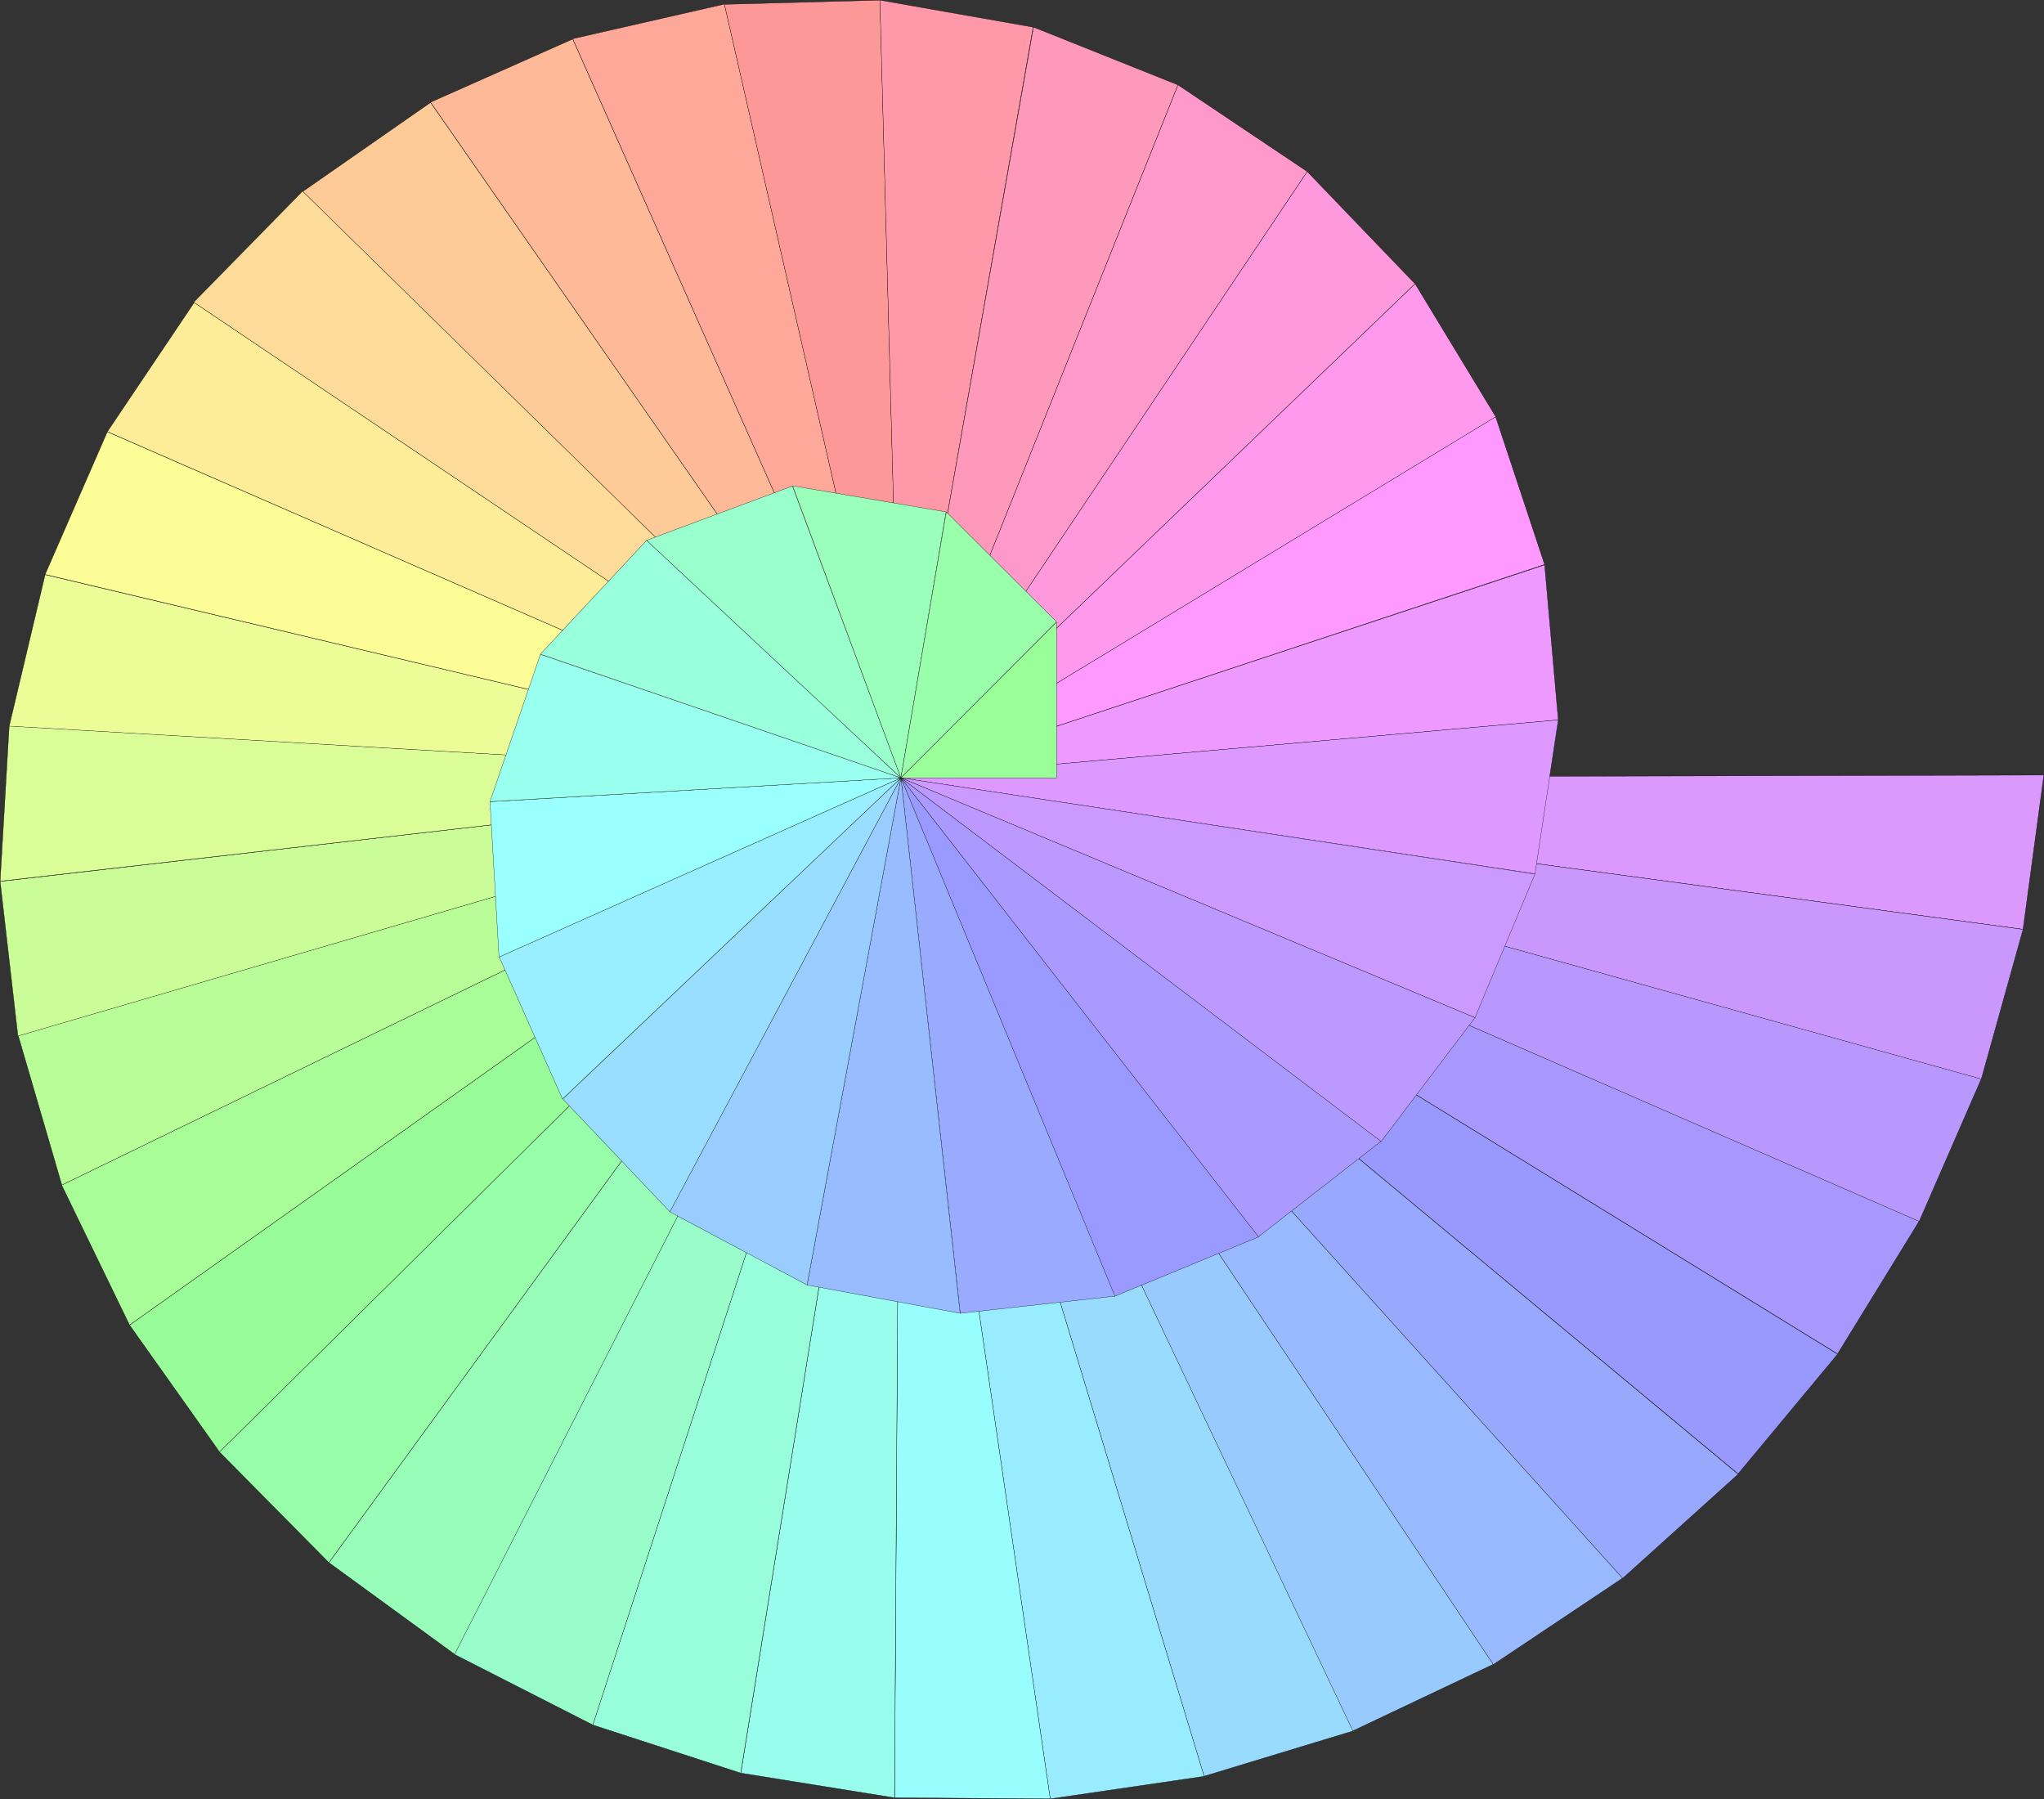 <?xml version="1.0" encoding="UTF-8" standalone="no"?>
<svg
   xmlns:dc="http://purl.org/dc/elements/1.1/"
   xmlns:cc="http://creativecommons.org/ns#"
   xmlns:rdf="http://www.w3.org/1999/02/22-rdf-syntax-ns#"
   xmlns:svg="http://www.w3.org/2000/svg"
   xmlns="http://www.w3.org/2000/svg"
   xmlns:sodipodi="http://sodipodi.sourceforge.net/DTD/sodipodi-0.dtd"
   xmlns:inkscape="http://www.inkscape.org/namespaces/inkscape"
   width="262.739mm"
   height="231.211mm"
   viewBox="0 0 262.739 231.211"
   version="1.1"
   id="svg7369"
   inkscape:version="1.0.1 (c497b03c, 2020-09-10)"
   sodipodi:docname="1Theo.svg">
  <rect x="0" y="0" width="262.739" height="231.211" fill="#333333" stroke="none"/>
  <defs
     id="defs7363" />
  <sodipodi:namedview
     id="base"
     pagecolor="#ffffff"
     bordercolor="#666666"
     borderopacity="1.0"
     inkscape:pageopacity="0.0"
     inkscape:pageshadow="2"
     inkscape:zoom="0.35"
     inkscape:cx="607.96317"
     inkscape:cy="593.4408"
     inkscape:document-units="mm"
     inkscape:current-layer="layer1"
     inkscape:document-rotation="0"
     showgrid="false"
     fit-margin-top="0"
     fit-margin-left="0"
     fit-margin-right="0"
     fit-margin-bottom="0"
     inkscape:window-width="1252"
     inkscape:window-height="864"
     inkscape:window-x="0"
     inkscape:window-y="38"
     inkscape:window-maximized="0" />
  <g
     inkscape:label="Layer 1"
     inkscape:groupmode="layer"
     id="layer1"
     transform="translate(-34.935,200.104)">
    <path
       d="m 150.739,-100.134 144.24,19.466 2.674,-19.819 z"
       style="fill:#dd99ff;fill-opacity:0.99;fill-rule:evenodd;stroke:#000000;stroke-width:0.035;stroke-linecap:butt;stroke-linejoin:miter;stroke-miterlimit:10;stroke-dasharray:none;stroke-opacity:0.99"
       id="path2861" />
    <path
       d="m 150.739,-100.134 138.867,38.739 5.373,-19.262 z"
       style="fill:#cc99ff;fill-opacity:0.99;fill-rule:evenodd;stroke:#000000;stroke-width:0.035;stroke-linecap:butt;stroke-linejoin:miter;stroke-miterlimit:10;stroke-dasharray:none;stroke-opacity:0.99"
       id="path2863" />
    <path
       d="m 150.739,-100.134 130.877,57.04 7.99,-18.334 z"
       style="fill:#bb99ff;fill-opacity:0.99;fill-rule:evenodd;stroke:#000000;stroke-width:0.035;stroke-linecap:butt;stroke-linejoin:miter;stroke-miterlimit:10;stroke-dasharray:none;stroke-opacity:0.99"
       id="path2865" />
    <path
       d="m 150.739,-100.134 120.4,74.031 10.477,-17.036 z"
       style="fill:#aa99ff;fill-opacity:0.99;fill-rule:evenodd;stroke:#000000;stroke-width:0.035;stroke-linecap:butt;stroke-linejoin:miter;stroke-miterlimit:10;stroke-dasharray:none;stroke-opacity:0.99"
       id="path2867" />
    <path
       d="m 150.739,-100.134 107.615,89.451 12.785,-15.38 z"
       style="fill:#9999ff;fill-opacity:0.99;fill-rule:evenodd;stroke:#000000;stroke-width:0.035;stroke-linecap:butt;stroke-linejoin:miter;stroke-miterlimit:10;stroke-dasharray:none;stroke-opacity:0.99"
       id="path2869" />
    <path
       d="M 150.739,-100.134 243.502,2.757 258.354,-10.634 Z"
       style="fill:#99aaff;fill-opacity:0.99;fill-rule:evenodd;stroke:#000000;stroke-width:0.035;stroke-linecap:butt;stroke-linejoin:miter;stroke-miterlimit:10;stroke-dasharray:none;stroke-opacity:0.99"
       id="path2871" />
    <path
       d="M 150.739,-100.134 226.872,13.835 243.502,2.725 Z"
       style="fill:#99bbff;fill-opacity:0.99;fill-rule:evenodd;stroke:#000000;stroke-width:0.035;stroke-linecap:butt;stroke-linejoin:miter;stroke-miterlimit:10;stroke-dasharray:none;stroke-opacity:0.99"
       id="path2873" />
    <path
       d="m 150.739,-100.134 58.06,122.499 18.073,-8.566 z"
       style="fill:#99ccff;fill-opacity:0.99;fill-rule:evenodd;stroke:#000000;stroke-width:0.035;stroke-linecap:butt;stroke-linejoin:miter;stroke-miterlimit:10;stroke-dasharray:none;stroke-opacity:0.99"
       id="path2875" />
    <path
       d="m 150.739,-100.134 38.968,128.311 19.138,-5.812 z"
       style="fill:#99ddff;fill-opacity:0.99;fill-rule:evenodd;stroke:#000000;stroke-width:0.035;stroke-linecap:butt;stroke-linejoin:miter;stroke-miterlimit:10;stroke-dasharray:none;stroke-opacity:0.99"
       id="path2877" />
    <path
       d="m 150.739,-100.134 19.191,131.221 19.787,-2.894 z"
       style="fill:#99eeff;fill-opacity:0.99;fill-rule:evenodd;stroke:#000000;stroke-width:0.035;stroke-linecap:butt;stroke-linejoin:miter;stroke-miterlimit:10;stroke-dasharray:none;stroke-opacity:0.99"
       id="path2879" />
    <path
       d="m 150.739,-100.134 -0.808,131.084 19.999,0.123 z"
       style="fill:#99ffff;fill-opacity:0.99;fill-rule:evenodd;stroke:#000000;stroke-width:0.035;stroke-linecap:butt;stroke-linejoin:miter;stroke-miterlimit:10;stroke-dasharray:none;stroke-opacity:0.99"
       id="path2881" />
    <path
       d="m 150.739,-100.134 -20.57,127.908 19.745,3.175 z"
       style="fill:#99ffee;fill-opacity:0.99;fill-rule:evenodd;stroke:#000000;stroke-width:0.035;stroke-linecap:butt;stroke-linejoin:miter;stroke-miterlimit:10;stroke-dasharray:none;stroke-opacity:0.99"
       id="path2883" />
    <path
       d="m 150.739,-100.134 -39.61,121.72 19.018,6.188 z"
       style="fill:#99ffdd;fill-opacity:0.99;fill-rule:evenodd;stroke:#000000;stroke-width:0.035;stroke-linecap:butt;stroke-linejoin:miter;stroke-miterlimit:10;stroke-dasharray:none;stroke-opacity:0.99"
       id="path2885" />
    <path
       d="M 150.739,-100.134 93.32,12.504 111.138,21.586 Z"
       style="fill:#99ffcc;fill-opacity:0.99;fill-rule:evenodd;stroke:#000000;stroke-width:0.035;stroke-linecap:butt;stroke-linejoin:miter;stroke-miterlimit:10;stroke-dasharray:none;stroke-opacity:0.99"
       id="path2887" />
    <path
       d="M 150.739,-100.134 77.212,0.723 93.374,12.504 Z"
       style="fill:#99ffbb;fill-opacity:0.99;fill-rule:evenodd;stroke:#000000;stroke-width:0.035;stroke-linecap:butt;stroke-linejoin:miter;stroke-miterlimit:10;stroke-dasharray:none;stroke-opacity:0.99"
       id="path2889" />
    <path
       d="M 150.739,-100.134 63.145,-13.496 77.209,0.723 Z"
       style="fill:#99ffaa;fill-opacity:0.99;fill-rule:evenodd;stroke:#000000;stroke-width:0.035;stroke-linecap:butt;stroke-linejoin:miter;stroke-miterlimit:10;stroke-dasharray:none;stroke-opacity:0.99"
       id="path2891" />
    <path
       d="m 150.739,-100.134 -99.152,70.324 11.57,16.313 z"
       style="fill:#99ff99;fill-opacity:0.99;fill-rule:evenodd;stroke:#000000;stroke-width:0.035;stroke-linecap:butt;stroke-linejoin:miter;stroke-miterlimit:10;stroke-dasharray:none;stroke-opacity:0.99"
       id="path2893" />
    <path
       d="m 150.739,-100.134 -107.881,52.331 8.729,17.994 z"
       style="fill:#aaff99;fill-opacity:0.99;fill-rule:evenodd;stroke:#000000;stroke-width:0.035;stroke-linecap:butt;stroke-linejoin:miter;stroke-miterlimit:10;stroke-dasharray:none;stroke-opacity:0.99"
       id="path2895" />
    <path
       d="m 150.739,-100.134 -113.46,33.133 5.606,19.198 z"
       style="fill:#bbff99;fill-opacity:0.99;fill-rule:evenodd;stroke:#000000;stroke-width:0.035;stroke-linecap:butt;stroke-linejoin:miter;stroke-miterlimit:10;stroke-dasharray:none;stroke-opacity:0.99"
       id="path2897" />
    <path
       d="m 150.739,-100.134 -115.784,13.317 2.285,19.868 z"
       style="fill:#ccff99;fill-opacity:0.99;fill-rule:evenodd;stroke:#000000;stroke-width:0.035;stroke-linecap:butt;stroke-linejoin:miter;stroke-miterlimit:10;stroke-dasharray:none;stroke-opacity:0.99"
       id="path2899" />
    <path
       d="m 150.739,-100.134 -114.62,-6.682 -1.164,19.964 z"
       style="fill:#ddff99;fill-opacity:0.99;fill-rule:evenodd;stroke:#000000;stroke-width:0.035;stroke-linecap:butt;stroke-linejoin:miter;stroke-miterlimit:10;stroke-dasharray:none;stroke-opacity:0.99"
       id="path2901" />
    <path
       d="M 150.739,-100.134 40.737,-126.243 36.118,-106.784 Z"
       style="fill:#eeff99;fill-opacity:0.99;fill-rule:evenodd;stroke:#000000;stroke-width:0.035;stroke-linecap:butt;stroke-linejoin:miter;stroke-miterlimit:10;stroke-dasharray:none;stroke-opacity:0.99"
       id="path2903" />
    <path
       d="M 150.739,-100.134 48.73,-144.608 40.737,-126.275 Z"
       style="fill:#ffff99;fill-opacity:0.99;fill-rule:evenodd;stroke:#000000;stroke-width:0.035;stroke-linecap:butt;stroke-linejoin:miter;stroke-miterlimit:10;stroke-dasharray:none;stroke-opacity:0.99"
       id="path2905" />
    <path
       d="m 150.739,-100.134 -90.841,-61.087 -11.161,16.595 z"
       style="fill:#ffee99;fill-opacity:0.99;fill-rule:evenodd;stroke:#000000;stroke-width:0.035;stroke-linecap:butt;stroke-linejoin:miter;stroke-miterlimit:10;stroke-dasharray:none;stroke-opacity:0.99"
       id="path2907" />
    <path
       d="m 150.739,-100.134 -76.9,-75.41 -14.003,14.28 z"
       style="fill:#ffdd99;fill-opacity:0.99;fill-rule:evenodd;stroke:#000000;stroke-width:0.035;stroke-linecap:butt;stroke-linejoin:miter;stroke-miterlimit:10;stroke-dasharray:none;stroke-opacity:0.99"
       id="path2909" />
    <path
       d="m 150.739,-100.134 -60.461,-86.794 -16.411,11.43 z"
       style="fill:#ffcc99;fill-opacity:0.99;fill-rule:evenodd;stroke:#000000;stroke-width:0.035;stroke-linecap:butt;stroke-linejoin:miter;stroke-miterlimit:10;stroke-dasharray:none;stroke-opacity:0.99"
       id="path2911" />
    <path
       d="m 150.739,-100.134 -42.183,-94.947 -18.277,8.117 z"
       style="fill:#ffbb99;fill-opacity:0.99;fill-rule:evenodd;stroke:#000000;stroke-width:0.035;stroke-linecap:butt;stroke-linejoin:miter;stroke-miterlimit:10;stroke-dasharray:none;stroke-opacity:0.99"
       id="path2913" />
    <path
       d="m 150.739,-100.134 -22.684,-99.437 -19.5,4.449 z"
       style="fill:#ffaa99;fill-opacity:0.99;fill-rule:evenodd;stroke:#000000;stroke-width:0.035;stroke-linecap:butt;stroke-linejoin:miter;stroke-miterlimit:10;stroke-dasharray:none;stroke-opacity:0.99"
       id="path2915" />
    <path
       d="m 150.739,-100.134 -2.692,-99.949 -19.992,0.54 z"
       style="fill:#ff9999;fill-opacity:0.99;fill-rule:evenodd;stroke:#000000;stroke-width:0.035;stroke-linecap:butt;stroke-linejoin:miter;stroke-miterlimit:10;stroke-dasharray:none;stroke-opacity:0.99"
       id="path2917" />
    <path
       d="m 150.739,-100.134 16.997,-96.478 -19.696,-3.471 z"
       style="fill:#ff99aa;fill-opacity:1;fill-rule:evenodd;stroke:#000000;stroke-width:0.035;stroke-linecap:butt;stroke-linejoin:miter;stroke-miterlimit:10;stroke-dasharray:none;stroke-opacity:1"
       id="path2919" />
    <path
       d="m 150.739,-100.134 35.613,-89.052 -18.57,-7.426 z"
       style="fill:#ff99bb;fill-opacity:1;fill-rule:evenodd;stroke:#000000;stroke-width:0.035;stroke-linecap:butt;stroke-linejoin:miter;stroke-miterlimit:10;stroke-dasharray:none;stroke-opacity:1"
       id="path2921" />
    <path
       d="m 150.739,-100.134 52.232,-77.915 -16.612,-11.137 z"
       style="fill:#ff99cc;fill-opacity:1;fill-rule:evenodd;stroke:#000000;stroke-width:0.035;stroke-linecap:butt;stroke-linejoin:miter;stroke-miterlimit:10;stroke-dasharray:none;stroke-opacity:1"
       id="path2923" />
    <path
       d="m 150.739,-100.134 66.089,-63.493 -13.857,-14.422 z"
       style="fill:#ff99dd;fill-opacity:1;fill-rule:evenodd;stroke:#000000;stroke-width:0.035;stroke-linecap:butt;stroke-linejoin:miter;stroke-miterlimit:10;stroke-dasharray:none;stroke-opacity:1"
       id="path2925" />
    <path
       d="m 150.739,-100.134 76.472,-46.39 -10.372,-17.103 z"
       style="fill:#ff99ee;fill-opacity:1;fill-rule:evenodd;stroke:#000000;stroke-width:0.035;stroke-linecap:butt;stroke-linejoin:miter;stroke-miterlimit:10;stroke-dasharray:none;stroke-opacity:1"
       id="path2927" />
    <path
       d="m 150.739,-100.134 82.74,-27.421 -6.294,-18.983 z"
       style="fill:#ff99ff;fill-opacity:1;fill-rule:evenodd;stroke:#000000;stroke-width:0.035;stroke-linecap:butt;stroke-linejoin:miter;stroke-miterlimit:10;stroke-dasharray:none;stroke-opacity:1"
       id="path2929" />
    <path
       d="m 150.739,-100.134 84.497,-7.437 -1.753,-19.925 z"
       style="fill:#ee99ff;fill-opacity:1;fill-rule:evenodd;stroke:#000000;stroke-width:0.035;stroke-linecap:butt;stroke-linejoin:miter;stroke-miterlimit:10;stroke-dasharray:none;stroke-opacity:1"
       id="path2931" />
    <path
       d="m 150.739,-100.134 81.506,12.333 2.992,-19.777 z"
       style="fill:#dd99ff;fill-opacity:1;fill-rule:evenodd;stroke:#000000;stroke-width:0.035;stroke-linecap:butt;stroke-linejoin:miter;stroke-miterlimit:10;stroke-dasharray:none;stroke-opacity:1"
       id="path2933" />
    <path
       d="m 150.739,-100.134 73.787,30.822 7.712,-18.454 z"
       style="fill:#cc99ff;fill-opacity:1;fill-rule:evenodd;stroke:#000000;stroke-width:0.035;stroke-linecap:butt;stroke-linejoin:miter;stroke-miterlimit:10;stroke-dasharray:none;stroke-opacity:1"
       id="path2935" />
    <path
       d="m 150.739,-100.134 61.708,46.764 12.079,-15.942 z"
       style="fill:#bb99ff;fill-opacity:1;fill-rule:evenodd;stroke:#000000;stroke-width:0.035;stroke-linecap:butt;stroke-linejoin:miter;stroke-miterlimit:10;stroke-dasharray:none;stroke-opacity:1"
       id="path2937" />
    <path
       d="m 150.739,-100.134 45.928,58.999 15.78,-12.284 z"
       style="fill:#aa99ff;fill-opacity:1;fill-rule:evenodd;stroke:#000000;stroke-width:0.035;stroke-linecap:butt;stroke-linejoin:miter;stroke-miterlimit:10;stroke-dasharray:none;stroke-opacity:1"
       id="path2939" />
    <path
       d="m 150.739,-100.134 27.488,66.627 18.486,-7.628 z"
       style="fill:#9999ff;fill-opacity:1;fill-rule:evenodd;stroke:#000000;stroke-width:0.035;stroke-linecap:butt;stroke-linejoin:miter;stroke-miterlimit:10;stroke-dasharray:none;stroke-opacity:1"
       id="path2941" />
    <path
       d="m 150.739,-100.134 7.631,68.816 19.879,-2.205 z"
       style="fill:#99aaff;fill-opacity:1;fill-rule:evenodd;stroke:#000000;stroke-width:0.035;stroke-linecap:butt;stroke-linejoin:miter;stroke-miterlimit:10;stroke-dasharray:none;stroke-opacity:1"
       id="path2943" />
    <path
       d="m 150.739,-100.134 -12.058,65.179 19.667,3.637 z"
       style="fill:#99bbff;fill-opacity:1;fill-rule:evenodd;stroke:#000000;stroke-width:0.035;stroke-linecap:butt;stroke-linejoin:miter;stroke-miterlimit:10;stroke-dasharray:none;stroke-opacity:1"
       id="path2945" />
    <path
       d="m 150.739,-100.134 -29.716,55.775 17.651,9.404 z"
       style="fill:#99ccff;fill-opacity:1;fill-rule:evenodd;stroke:#000000;stroke-width:0.035;stroke-linecap:butt;stroke-linejoin:miter;stroke-miterlimit:10;stroke-dasharray:none;stroke-opacity:1"
       id="path2947" />
    <path
       d="m 150.739,-100.134 -43.465,41.271 13.772,14.504 z"
       style="fill:#99ddff;fill-opacity:1;fill-rule:evenodd;stroke:#000000;stroke-width:0.035;stroke-linecap:butt;stroke-linejoin:miter;stroke-miterlimit:10;stroke-dasharray:none;stroke-opacity:1"
       id="path2949" />
    <path
       d="m 150.739,-100.134 -51.64,23.005 8.138,18.267 z"
       style="fill:#99eeff;fill-opacity:1;fill-rule:evenodd;stroke:#000000;stroke-width:0.035;stroke-linecap:butt;stroke-linejoin:miter;stroke-miterlimit:10;stroke-dasharray:none;stroke-opacity:1"
       id="path2951" />
    <path
       d="m 150.739,-100.134 -52.82,3.069 1.16,19.967 z"
       style="fill:#99ffff;fill-opacity:1;fill-rule:evenodd;stroke:#000000;stroke-width:0.035;stroke-linecap:butt;stroke-linejoin:miter;stroke-miterlimit:10;stroke-dasharray:none;stroke-opacity:1"
       id="path2953" />
    <path
       d="m 150.739,-100.134 -46.34,-15.871 -6.48,18.923 z"
       style="fill:#99ffee;fill-opacity:1;fill-rule:evenodd;stroke:#000000;stroke-width:0.035;stroke-linecap:butt;stroke-linejoin:miter;stroke-miterlimit:10;stroke-dasharray:none;stroke-opacity:1"
       id="path2955" />
    <path
       d="m 150.739,-100.134 -32.691,-30.522 -13.649,14.619 z"
       style="fill:#99ffdd;fill-opacity:1;fill-rule:evenodd;stroke:#000000;stroke-width:0.035;stroke-linecap:butt;stroke-linejoin:miter;stroke-miterlimit:10;stroke-dasharray:none;stroke-opacity:1"
       id="path2957" />
    <path
       d="m 150.739,-100.134 -13.945,-37.5 -18.745,6.971 z"
       style="fill:#99ffcc;fill-opacity:1;fill-rule:evenodd;stroke:#000000;stroke-width:0.035;stroke-linecap:butt;stroke-linejoin:miter;stroke-miterlimit:10;stroke-dasharray:none;stroke-opacity:1"
       id="path2959" />
    <path
       d="m 150.739,-100.134 5.803,-34.181 -19.717,-3.348 z"
       style="fill:#99ffbb;fill-opacity:1;fill-rule:evenodd;stroke:#000000;stroke-width:0.035;stroke-linecap:butt;stroke-linejoin:miter;stroke-miterlimit:10;stroke-dasharray:none;stroke-opacity:1"
       id="path2961" />
    <path
       d="m 150.739,-100.134 19.999,-20.059 -14.164,-14.122 z"
       style="fill:#99ffaa;fill-opacity:1;fill-rule:evenodd;stroke:#000000;stroke-width:0.035;stroke-linecap:butt;stroke-linejoin:miter;stroke-miterlimit:10;stroke-dasharray:none;stroke-opacity:1"
       id="path2963" />
    <path
       d="m 150.739,-100.134 h 19.999 v -19.999 z"
       style="fill:#99ff99;fill-opacity:1;fill-rule:evenodd;stroke:#000000;stroke-width:0.035;stroke-linecap:butt;stroke-linejoin:miter;stroke-miterlimit:10;stroke-dasharray:none;stroke-opacity:1"
       id="path2965" />
  </g>
</svg>
